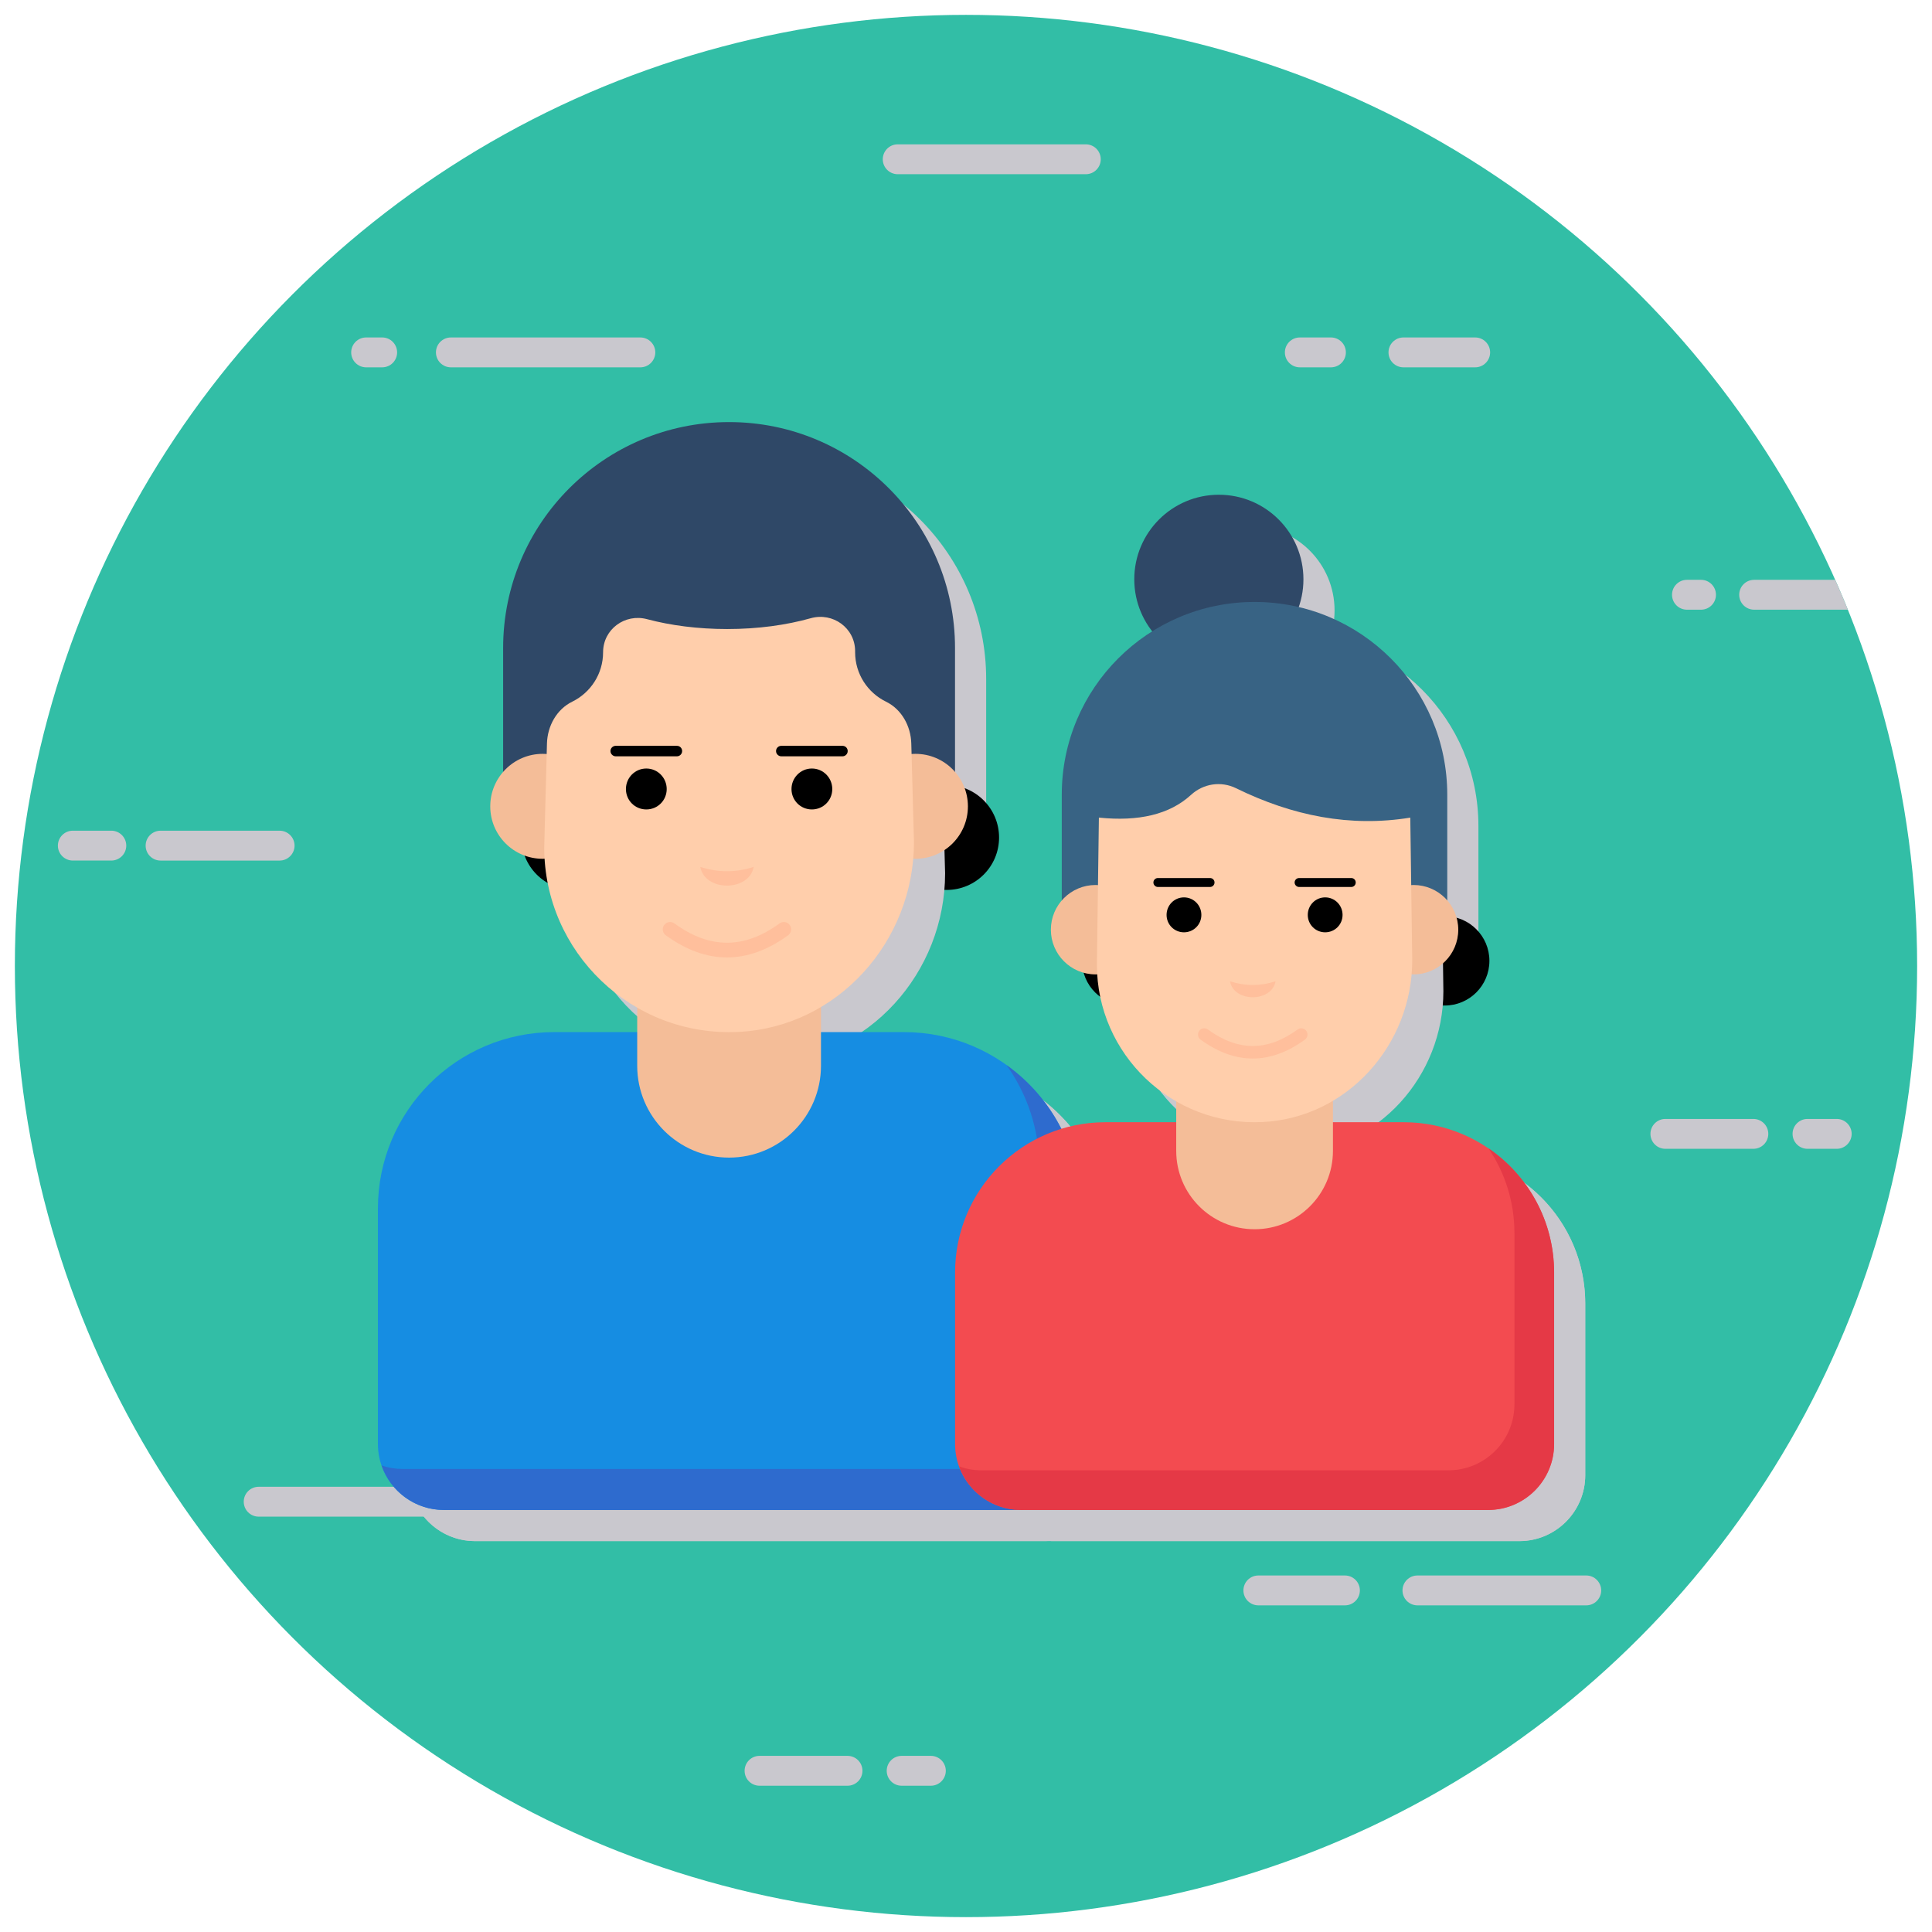 <?xml version="1.0" encoding="UTF-8"?> <svg xmlns="http://www.w3.org/2000/svg" id="Layer_1" viewBox="0 0 130 130"><g><g><g><g><circle cx="65" cy="65" fill="#dddce0" r="64" style="fill: rgb(50, 190, 166);"></circle></g></g></g><g fill="#c9c8ce"><path d="m18.815 57.906h-8.01c-.555 0-1.005-.45-1.005-1.005 0-.555.45-1.005 1.005-1.005h8.01c.553 0 1.005.452 1.005 1.005s-.452 1.005-1.005 1.005z" fill="#c9c8ce"></path><path d="m3.895 56.9c0-.555.45-1.005 1.005-1.005h2.591c.553 0 1.005.452 1.005 1.005s-.452 1.005-1.005 1.005h-2.591c-.555-0-1.005-.45-1.005-1.005z" fill="#c9c8ce"></path><path d="m33.935 101.047c0-.555.45-1.005 1.005-1.005h6.322c.553 0 1.005.452 1.005 1.005s-.452 1.005-1.005 1.005h-6.322c-.555 0-1.005-.45-1.005-1.005z" fill="#c9c8ce"></path><path d="m31.068 101.047c0 .555-.45 1.005-1.005 1.005h-12.657c-.555 0-1.005-.45-1.005-1.005v-0c0-.555.45-1.005 1.005-1.005h12.657c.555 0 1.005.45 1.005 1.005z" fill="#c9c8ce"></path><path d="m93.429 23.712c0-.555.45-1.005 1.005-1.005h4.828c.553 0 1.005.452 1.005 1.005s-.452 1.005-1.005 1.005h-4.828c-.555-0-1.005-.45-1.005-1.005z" fill="#c9c8ce"></path><path d="m90.561 23.712c0 .555-.45 1.005-1.005 1.005h-2.094c-.555 0-1.005-.45-1.005-1.005 0-.555.45-1.005 1.005-1.005h2.094c.555 0 1.005.45 1.005 1.005z" fill="#c9c8ce"></path><path d="m74.067 10.717c0 .555-.45 1.005-1.005 1.005h-12.657c-.555 0-1.005-.45-1.005-1.005 0-.555.45-1.005 1.005-1.005h12.657c.555 0 1.005.45 1.005 1.005z" fill="#c9c8ce"></path><path d="m69.601 77.302c0-.555.45-1.005 1.005-1.005h6.322c.553 0 1.005.452 1.005 1.005s-.452 1.005-1.005 1.005h-6.322c-.555 0-1.005-.45-1.005-1.005z" fill="#c9c8ce"></path><path d="m66.734 77.302c0 .555-.45 1.005-1.005 1.005h-12.657c-.555 0-1.005-.45-1.005-1.005v-0c0-.555.45-1.005 1.005-1.005h12.657c.555 0 1.005.45 1.005 1.005z" fill="#c9c8ce"></path><path d="m94.371 107.016c0-.555.45-1.005 1.005-1.005h11.36c.553 0 1.005.452 1.005 1.005s-.452 1.005-1.005 1.005h-11.36c-.555 0-1.005-.45-1.005-1.005z" fill="#c9c8ce"></path><path d="m91.503 107.016c0 .555-.45 1.005-1.005 1.005h-5.826c-.555 0-1.005-.45-1.005-1.005v-0c0-.555.45-1.005 1.005-1.005h5.826c.555 0 1.005.45 1.005 1.005z" fill="#c9c8ce"></path><path d="m118.031 41.025h6.309c-.273-.676-.559-1.346-.854-2.01h-5.454c-.555 0-1.005.45-1.005 1.005 0 .555.45 1.005 1.005 1.005z" fill="#c9c8ce"></path><path d="m113.512 39.015h.946c.555 0 1.005.45 1.005 1.005 0 .555-.45 1.005-1.005 1.005h-.946c-.555 0-1.005-.45-1.005-1.005v-0c0-.555.45-1.005 1.005-1.005z" fill="#c9c8ce"></path><path d="m43.089 24.717-12.75-0c-.555 0-1.005-.45-1.005-1.005-0-.555.45-1.005 1.005-1.005h12.75c.553 0 1.005.452 1.005 1.005 0.0.553-.452 1.005-1.005 1.005z" fill="#c9c8ce"></path><path d="m26.721 23.712c0.0.555-.45 1.005-1.005 1.005h-1.08c-.555 0-1.005-.45-1.005-1.005-0-.555.45-1.005 1.005-1.005h1.08c.555 0 1.005.45 1.005 1.005z" fill="#c9c8ce"></path><path d="m120.618 76.296c-0-.555.45-1.005 1.005-1.005h1.966c.553 0 1.005.452 1.005 1.005 0.0.553-.452 1.005-1.005 1.005l-1.966-0c-.555 0-1.005-.45-1.005-1.005z" fill="#c9c8ce"></path><path d="m118.985 76.296c0.0.555-.45 1.005-1.005 1.005h-5.92c-.555 0-1.005-.45-1.005-1.005-0-.555.45-1.005 1.005-1.005h5.92c.555 0 1.005.45 1.005 1.005z" fill="#c9c8ce"></path><path d="m59.665 119.153c-0-.555.45-1.005 1.005-1.005h1.966c.553 0 1.005.452 1.005 1.005 0.0.553-.452 1.005-1.005 1.005h-1.966c-.555 0-1.005-.45-1.005-1.005z" fill="#c9c8ce"></path><path d="m58.033 119.153c0.0.555-.45 1.005-1.005 1.005h-5.92c-.555 0-1.005-.45-1.005-1.005-0-.555.45-1.005 1.005-1.005h5.92c.555 0 1.005.45 1.005 1.005z" fill="#c9c8ce"></path></g><g><g><g fill="#c9c8ce"><path d="m66.357 45.7v11.872h-30.406v-11.872c0-8.396 6.807-15.203 15.203-15.203s15.203 6.807 15.203 15.203z" fill="#c9c8ce"></path><path d="m74.784 99.256v-15.849c0-6.551-5.311-11.863-11.863-11.863h-23.533c-6.551 0-11.863 5.311-11.863 11.863v15.849c0 2.452 1.987 4.439 4.439 4.439h38.38c2.452 0 4.439-1.987 4.439-4.439z" fill="#c9c8ce"></path><path d="m74.789 83.41v15.85c0 2.45-1.99 4.44-4.44 4.44h-38.38c-1.95 0-3.6-1.26-4.2-3 .45.16.94.24 1.44.24h38.38c2.45 0 4.44-1.99 4.44-4.44v-15.85c0-2.57-.82-4.95-2.21-6.89 3.01 2.15 4.97 5.67 4.97 9.65z" fill="#c9c8ce"></path><path d="m57.338 62.15v11.656c0 3.415-2.768 6.183-6.183 6.183h-0c-3.415 0-6.183-2.768-6.183-6.183v-11.656z" fill="#c9c8ce"></path><g><path d="m67.225 56.355c0 1.949-1.578 3.527-3.527 3.527-1.949 0-3.527-1.578-3.527-3.527 0-1.949 1.578-3.534 3.527-3.534 1.949 0 3.527 1.585 3.527 3.534z" fill="#000000"></path><path d="m42.138 56.355c0 1.949-1.578 3.527-3.527 3.527-1.949 0-3.527-1.578-3.527-3.527 0-1.949 1.578-3.534 3.527-3.534 1.949 0 3.527 1.585 3.527 3.534z" fill="#000000"></path></g><path d="m63.594 58.758c0 6.691-5.138 12.452-11.821 12.774-7.144.344-13.058-5.352-13.058-12.42l.184-6.985c.031-1.173.648-2.3 1.701-2.817 1.231-.603 2.076-1.867 2.076-3.327-0-1.541 1.469-2.621 2.958-2.224 1.586.423 3.428.664 5.393.664 2.058 0 3.981-.266 5.617-.727 1.497-.421 2.99.659 2.99 2.214v.072c0 1.462.846 2.726 2.079 3.328 1.053.515 1.669 1.641 1.701 2.813z" fill="#c9c8ce"></path></g><g><path d="m49.216 60.427c.303 1.679 3.291 1.679 3.594 0-1.198.388-2.396.388-3.594 0z" fill="#c9c8ce"></path></g><g><path d="m51.013 66.52c-1.376 0-2.751-.497-4.118-1.492-.221-.161-.269-.469-.109-.689.161-.222.469-.268.689-.109 2.381 1.734 4.695 1.734 7.074 0 .22-.159.528-.113.689.109.16.22.112.528-.109.689-1.365.995-2.741 1.492-4.117 1.492z" fill="#c9c8ce"></path></g><g fill="#c9c8ce"><g><path d="m58.098 55.19c0 .762-.61 1.372-1.372 1.372s-1.372-.61-1.372-1.372c0-.762.61-1.382 1.372-1.382s1.372.62 1.372 1.382z" fill="#000000"></path><path d="m59.136 52.633c0 .19-.154.353-.353.353h-4.116c-.19 0-.353-.163-.353-.353 0-.199.163-.353.353-.353h4.116c.199 0 .353.154.353.353z" fill="#000000"></path></g><g><path d="m46.957 55.19c0 .762-.61 1.372-1.372 1.372s-1.372-.61-1.372-1.372c0-.762.61-1.382 1.372-1.382s1.372.62 1.372 1.382z" fill="#000000"></path><path d="m47.995 52.633c0 .19-.154.353-.353.353h-4.116c-.19 0-.353-.163-.353-.353 0-.199.163-.353.353-.353h4.116c.199 0 .353.154.353.353z" fill="#000000"></path></g></g></g><g><g fill="#c9c8ce"><path d="m89.8 41.077c0 3.136-2.547 5.691-5.691 5.691s-5.691-2.556-5.691-5.691c0-3.144 2.547-5.691 5.691-5.691s5.691 2.547 5.691 5.691z" fill="#c9c8ce"></path><path d="m99.479 55.569v10.12h-25.939v-10.12c0-7.164 5.806-12.969 12.969-12.969 7.164 0 12.97 5.806 12.97 12.969z" fill="#c9c8ce"></path><path d="m106.666 99.256v-11.531c0-5.588-4.53-10.117-10.117-10.117h-20.071c-5.588 0-10.117 4.53-10.117 10.117v11.531c0 2.452 1.987 4.439 4.439 4.439h31.428c2.452 0 4.439-1.987 4.439-4.439z" fill="#c9c8ce"></path><path d="m106.669 87.72v11.54c0 2.45-1.99 4.44-4.44 4.44h-31.43c-1.92 0-3.56-1.23-4.17-2.94.47.18.98.27 1.5.27h31.43c2.45 0 4.44-1.99 4.44-4.44v-11.53c0-2.11-.65-4.08-1.75-5.7 2.67 1.83 4.42 4.89 4.42 8.36z" fill="#c9c8ce"></path><path d="m91.786 69.595v9.941c0 2.912-2.361 5.273-5.273 5.273h-0c-2.912 0-5.273-2.361-5.273-5.273v-9.941z" fill="#c9c8ce"></path><g><circle cx="97.211" cy="64.652" r="3.008" fill="#000000"></circle><circle cx="75.815" cy="64.652" r="3.008" fill="#000000"></circle></g><path d="m76.037 57.112-.134 9.891c0 6.029 5.044 10.887 11.137 10.593 5.7-.274 10.082-5.188 10.082-10.895l-.132-9.589c-4.038.659-7.933-.117-11.721-1.977-1.012-.497-2.201-.316-3.032.446-1.441 1.322-3.528 1.805-6.2 1.53z" fill="#c9c8ce"></path></g><g><path d="m84.859 68.125c.259 1.432 2.807 1.432 3.066 0-1.022.331-2.044.331-3.066 0z" fill="#c9c8ce"></path></g><g><path d="m86.392 73.322c-1.173 0-2.347-.424-3.512-1.273-.188-.137-.229-.4-.093-.587.137-.189.4-.228.587-.093 2.031 1.479 4.004 1.479 6.033 0 .187-.136.45-.096.587.093.136.187.095.45-.093.587-1.164.849-2.338 1.273-3.511 1.273z" fill="#c9c8ce"></path></g><g fill="#c9c8ce"><g><path d="m92.434 63.658c0 .65-.52 1.171-1.17 1.171s-1.171-.52-1.171-1.171.52-1.179 1.171-1.179 1.17.529 1.17 1.179z" fill="#000000"></path><path d="m93.32 61.478c0 .162-.131.301-.301.301h-3.51c-.162 0-.301-.139-.301-.301 0-.17.139-.301.301-.301h3.51c.17 0 .301.131.301.301z" fill="#000000"></path></g><g><path d="m82.933 63.658c0 .65-.52 1.171-1.17 1.171-.65 0-1.171-.52-1.171-1.171s.52-1.179 1.171-1.179c.65-0 1.17.529 1.17 1.179z" fill="#000000"></path><path d="m83.818 61.478c0 .162-.131.301-.301.301h-3.51c-.162 0-.301-.139-.301-.301 0-.17.139-.301.301-.301h3.51c.17 0 .301.131.301.301z" fill="#000000"></path></g></g></g></g><g><g><path d="m64.261 43.604v11.872h-30.406v-11.872c0-8.396 6.807-15.203 15.203-15.203s15.203 6.807 15.203 15.203z" fill="#2f4867"></path><path d="m72.688 97.16v-15.849c0-6.551-5.311-11.863-11.863-11.863h-23.533c-6.551 0-11.863 5.311-11.863 11.863v15.849c0 2.452 1.987 4.439 4.439 4.439h38.38c2.452 0 4.439-1.987 4.439-4.439z" fill="#168de2"></path><path d="m72.693 81.314v15.85c0 2.45-1.99 4.44-4.44 4.44h-38.38c-1.95 0-3.6-1.26-4.2-3 .45.16.94.24 1.44.24h38.38c2.45 0 4.44-1.99 4.44-4.44v-15.85c0-2.57-.82-4.95-2.21-6.89 3.01 2.15 4.97 5.67 4.97 9.65z" fill="#2e6bce"></path><path d="m55.242 60.054v11.656c0 3.415-2.768 6.183-6.183 6.183h-0c-3.415 0-6.183-2.768-6.183-6.183v-11.656z" fill="#f4bd98"></path><g fill="#f4bd98"><path d="m65.129 54.259c0 1.949-1.578 3.527-3.527 3.527-1.949 0-3.527-1.578-3.527-3.527 0-1.949 1.578-3.534 3.527-3.534 1.949 0 3.527 1.585 3.527 3.534z" fill="#f4bd98"></path><path d="m40.042 54.259c0 1.949-1.578 3.527-3.527 3.527-1.949 0-3.527-1.578-3.527-3.527 0-1.949 1.578-3.534 3.527-3.534 1.949 0 3.527 1.585 3.527 3.534z" fill="#f4bd98"></path></g><path d="m61.499 56.662c0 6.691-5.138 12.452-11.821 12.774-7.144.344-13.058-5.352-13.058-12.42l.184-6.985c.031-1.173.648-2.3 1.701-2.817 1.231-.603 2.076-1.866 2.076-3.327-0-1.541 1.469-2.621 2.958-2.224 1.586.423 3.428.664 5.393.664 2.058 0 3.981-.266 5.617-.727 1.497-.421 2.99.659 2.99 2.214v.072c0 1.462.846 2.726 2.079 3.328 1.053.515 1.669 1.641 1.701 2.813z" fill="#ffceab"></path><g><path d="m47.12 58.331c.303 1.679 3.291 1.679 3.594 0-1.198.388-2.396.388-3.594 0z" fill="#ffbf9c"></path></g><g><path d="m48.917 64.424c-1.376 0-2.751-.497-4.118-1.492-.221-.161-.269-.469-.109-.689.161-.222.469-.268.689-.109 2.382 1.734 4.695 1.734 7.074 0 .22-.159.528-.113.689.109.16.22.112.528-.109.689-1.365.995-2.741 1.492-4.117 1.492z" fill="#ffbf9c"></path></g><g fill="#2f4867"><g><path d="m56.002 53.094c0 .762-.61 1.372-1.372 1.372-.762 0-1.372-.61-1.372-1.372 0-.762.61-1.382 1.372-1.382.762-0 1.372.62 1.372 1.382z" fill="#000000"></path><path d="m57.04 50.538c0 .19-.154.353-.353.353h-4.116c-.19 0-.353-.163-.353-.353 0-.199.163-.353.353-.353h4.116c.199 0 .353.154.353.353z" fill="#000000"></path></g><g><path d="m44.861 53.094c0 .762-.61 1.372-1.372 1.372-.762 0-1.372-.61-1.372-1.372 0-.762.61-1.382 1.372-1.382.762-0 1.372.62 1.372 1.382z" fill="#000000"></path><path d="m45.899 50.538c0 .19-.154.353-.353.353h-4.116c-.19 0-.353-.163-.353-.353 0-.199.163-.353.353-.353h4.116c.199 0 .353.154.353.353z" fill="#000000"></path></g></g></g><g><path d="m87.705 38.981c0 3.136-2.547 5.691-5.691 5.691s-5.691-2.556-5.691-5.691c0-3.144 2.547-5.691 5.691-5.691s5.691 2.547 5.691 5.691z" fill="#2f4867"></path><path d="m97.383 53.473v10.12h-25.939v-10.12c0-7.164 5.806-12.969 12.969-12.969 7.164 0 12.97 5.806 12.97 12.969z" fill="#386384"></path><path d="m104.57 97.16v-11.531c0-5.588-4.53-10.117-10.117-10.117h-20.071c-5.588 0-10.117 4.53-10.117 10.117v11.531c0 2.452 1.987 4.439 4.439 4.439h31.428c2.452 0 4.439-1.987 4.439-4.439z" fill="#f34b50"></path><path d="m104.573 85.624v11.54c0 2.45-1.99 4.44-4.44 4.44h-31.43c-1.92 0-3.56-1.23-4.17-2.94.47.18.98.27 1.5.27h31.43c2.45 0 4.44-1.99 4.44-4.44v-11.53c0-2.11-.65-4.08-1.75-5.7 2.67 1.83 4.42 4.89 4.42 8.36z" fill="#e53946"></path><path d="m89.691 67.499v9.941c0 2.912-2.361 5.273-5.273 5.273h-0c-2.912 0-5.273-2.361-5.273-5.273v-9.941z" fill="#f4bd98"></path><g fill="#f4bd98"><circle cx="95.115" cy="62.557" r="3.008" fill="#f4bd98"></circle><circle cx="73.719" cy="62.557" r="3.008" fill="#f4bd98"></circle></g><path d="m73.942 55.016-.134 9.891c0 6.029 5.044 10.887 11.137 10.593 5.7-.274 10.082-5.188 10.082-10.895l-.132-9.589c-4.038.659-7.933-.117-11.721-1.977-1.012-.497-2.201-.316-3.032.446-1.441 1.322-3.528 1.805-6.2 1.53z" fill="#ffceab"></path><g><path d="m82.763 66.029c.259 1.432 2.807 1.432 3.066 0-1.022.331-2.044.331-3.066 0z" fill="#ffbf9c"></path></g><g><path d="m84.296 71.226c-1.173 0-2.347-.424-3.512-1.273-.188-.137-.229-.4-.093-.587.137-.189.4-.228.587-.093 2.031 1.479 4.004 1.479 6.033 0 .187-.136.45-.096.587.093.136.187.095.45-.093.587-1.164.849-2.338 1.273-3.511 1.273z" fill="#ffbf9c"></path></g><g fill="#2f4867"><g><path d="m90.338 61.562c0 .65-.52 1.171-1.17 1.171-.65 0-1.171-.52-1.171-1.171s.52-1.179 1.171-1.179c.65 0 1.17.529 1.17 1.179z" fill="#000000"></path><path d="m91.224 59.382c0 .162-.131.301-.301.301h-3.51c-.162 0-.301-.139-.301-.301 0-.17.139-.301.301-.301h3.51c.17 0 .301.131.301.301z" fill="#000000"></path></g><g><path d="m80.837 61.562c0 .65-.52 1.171-1.17 1.171-.65 0-1.171-.52-1.171-1.171s.52-1.179 1.171-1.179c.65 0 1.17.529 1.17 1.179z" fill="#000000"></path><path d="m81.722 59.382c0 .162-.131.301-.301.301h-3.51c-.162 0-.301-.139-.301-.301 0-.17.139-.301.301-.301h3.51c.17 0 .301.131.301.301z" fill="#000000"></path></g></g></g></g></g></svg> 